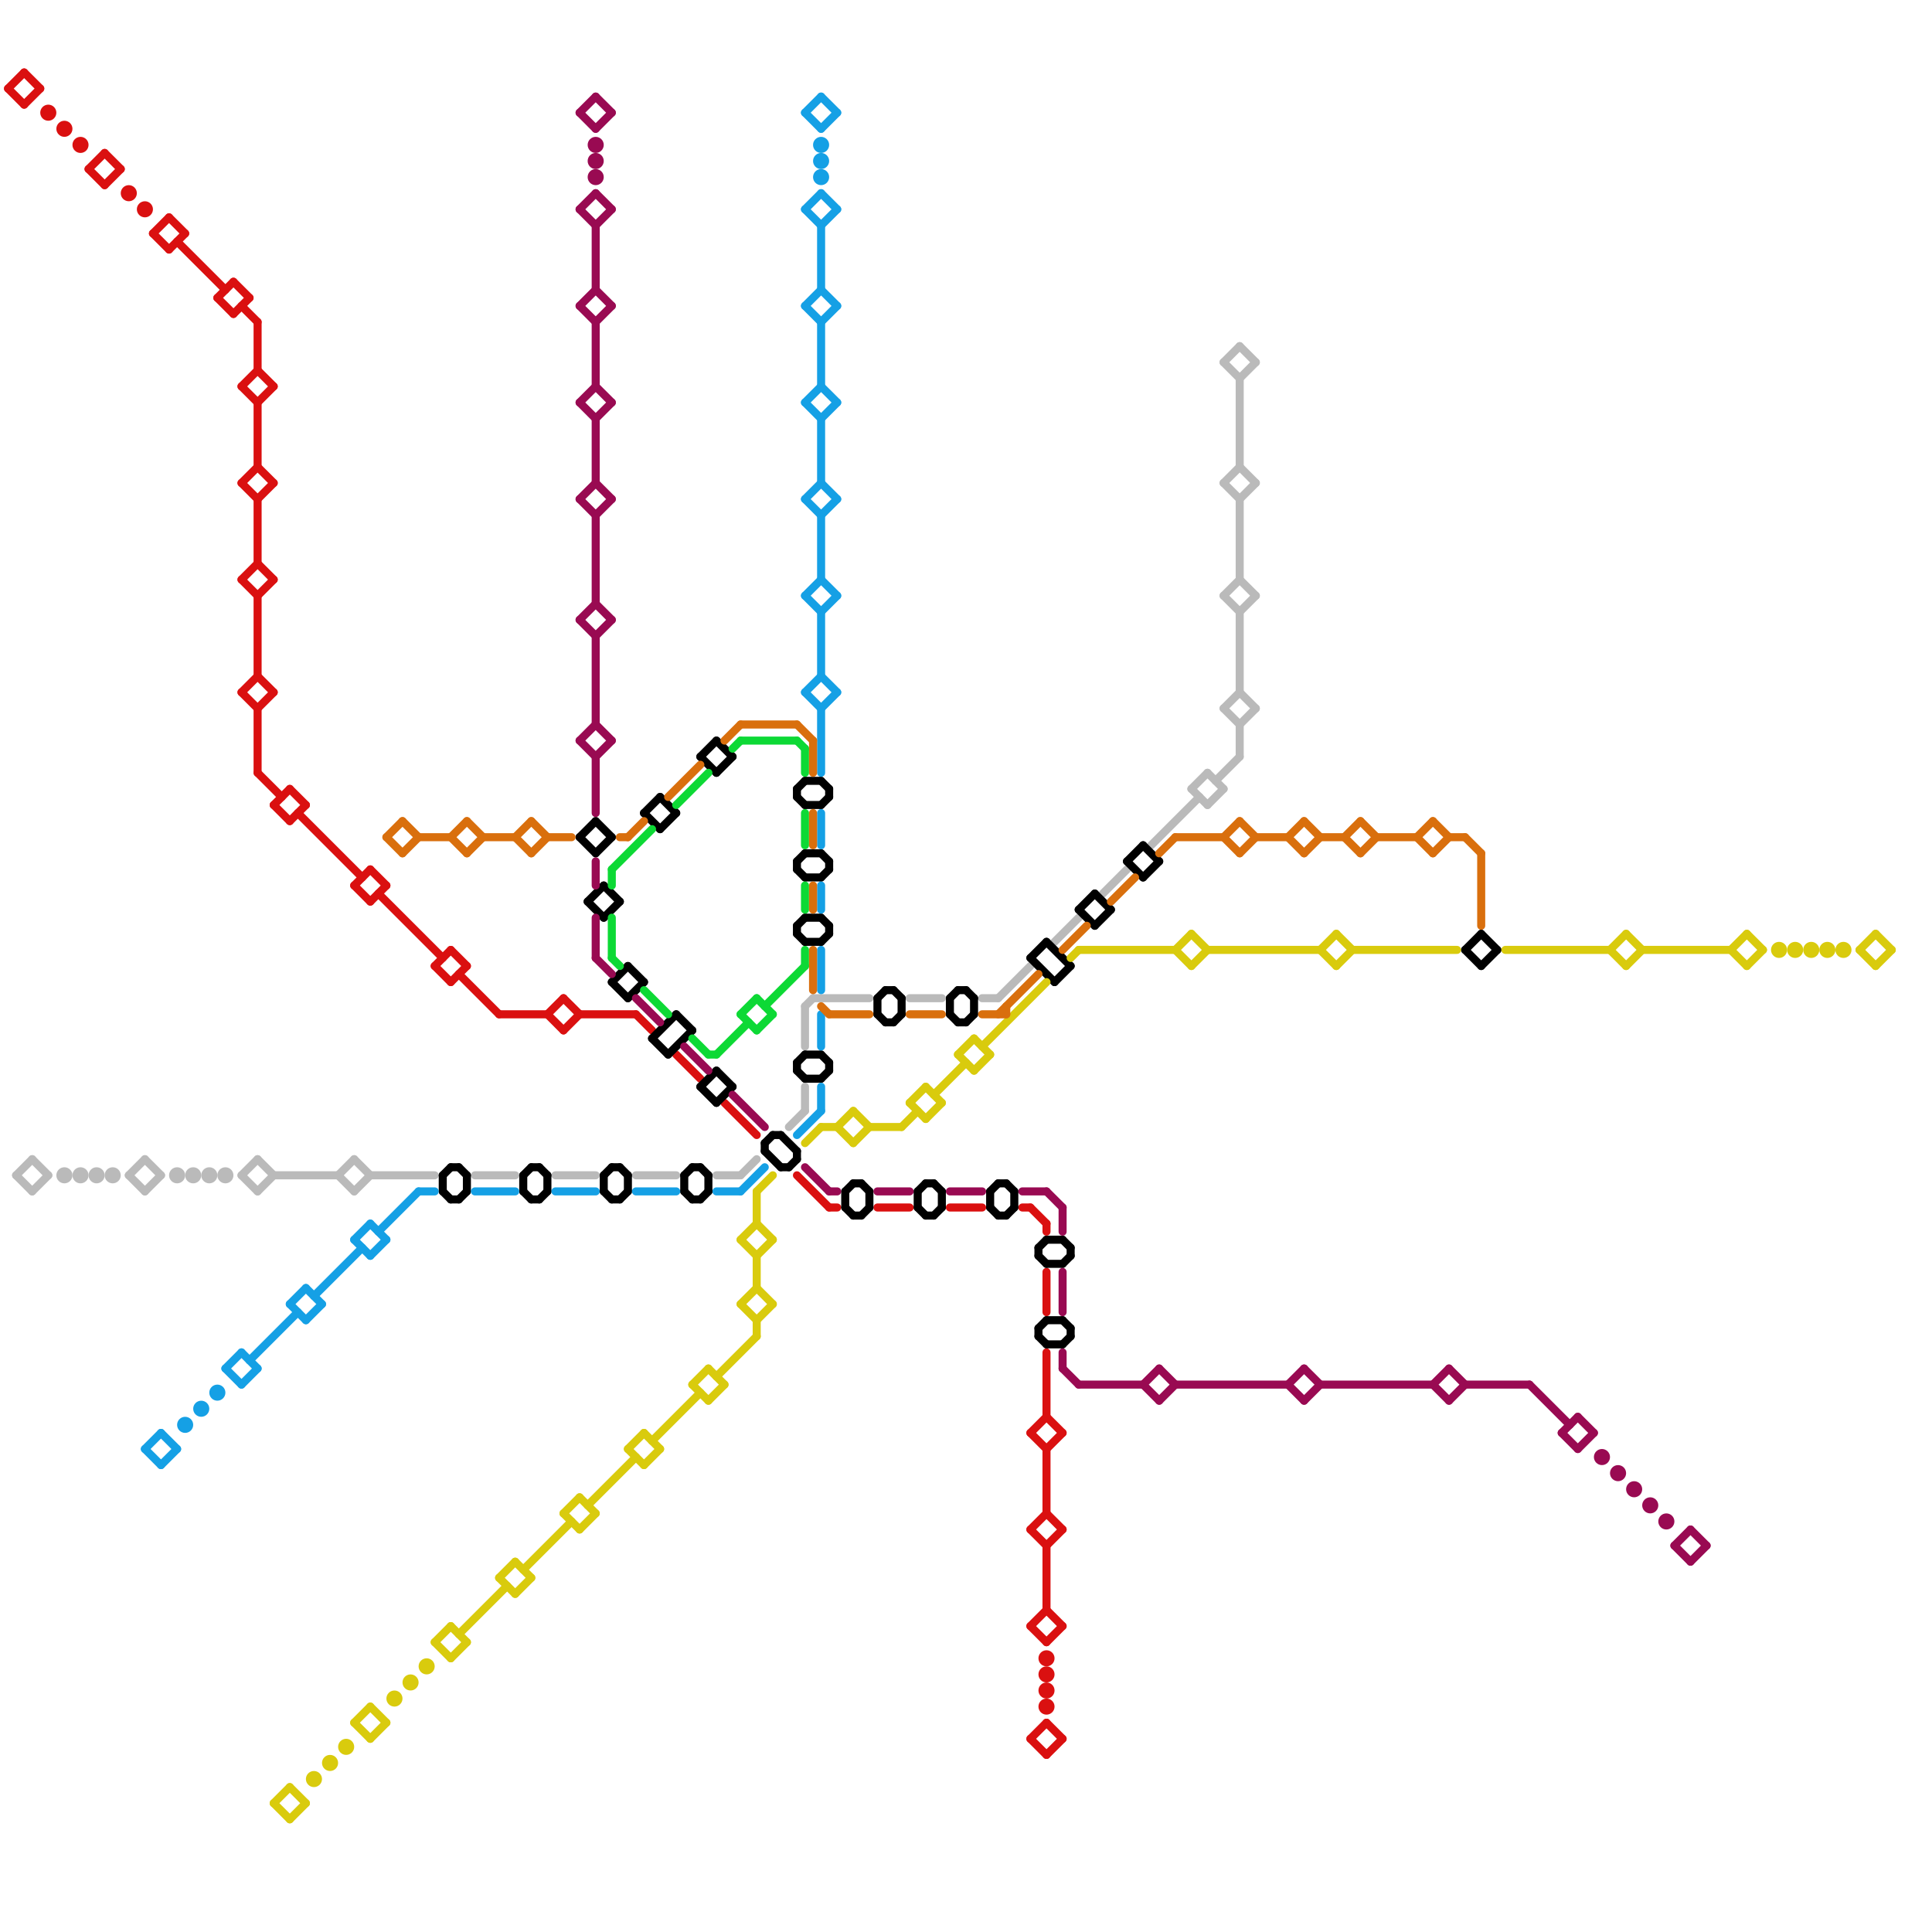 
<svg version="1.1" xmlns="http://www.w3.org/2000/svg" viewBox="0 0 240 240">
<style>line { stroke-width: 1; fill: none; stroke-linecap: round; stroke-linejoin: round; } .c0 { stroke: #da1010 } .c1 { stroke: #bababa } .c2 { stroke: #000000 } .c3 { stroke: #0dd935 } .c4 { stroke: #15a0e5 } .c5 { stroke: #d9cb0d } .c6 { stroke: #990a52 } .c7 { stroke: #d96f0d }</style><line class="c0" x1="11" y1="21" x2="13" y2="23"/><line class="c0" x1="130" y1="168" x2="130" y2="176"/><line class="c0" x1="130" y1="180" x2="130" y2="188"/><line class="c0" x1="128" y1="150" x2="130" y2="152"/><line class="c0" x1="30" y1="86" x2="32" y2="84"/><line class="c0" x1="13" y1="19" x2="15" y2="21"/><line class="c0" x1="79" y1="126" x2="81" y2="128"/><line class="c0" x1="21" y1="27" x2="23" y2="29"/><line class="c0" x1="22" y1="30" x2="28" y2="36"/><line class="c0" x1="130" y1="192" x2="130" y2="200"/><line class="c0" x1="47" y1="111" x2="55" y2="119"/><line class="c0" x1="32" y1="50" x2="34" y2="48"/><line class="c0" x1="32" y1="88" x2="32" y2="96"/><line class="c0" x1="19" y1="29" x2="21" y2="27"/><line class="c0" x1="32" y1="62" x2="34" y2="60"/><line class="c0" x1="3" y1="13" x2="5" y2="11"/><line class="c0" x1="130" y1="152" x2="130" y2="153"/><line class="c0" x1="130" y1="204" x2="132" y2="202"/><line class="c0" x1="70" y1="128" x2="72" y2="126"/><line class="c0" x1="32" y1="88" x2="34" y2="86"/><line class="c0" x1="30" y1="86" x2="32" y2="88"/><line class="c0" x1="3" y1="9" x2="5" y2="11"/><line class="c0" x1="128" y1="190" x2="130" y2="188"/><line class="c0" x1="32" y1="46" x2="34" y2="48"/><line class="c0" x1="127" y1="150" x2="128" y2="150"/><line class="c0" x1="128" y1="202" x2="130" y2="200"/><line class="c0" x1="44" y1="110" x2="46" y2="112"/><line class="c0" x1="29" y1="39" x2="31" y2="37"/><line class="c0" x1="99" y1="146" x2="103" y2="150"/><line class="c0" x1="21" y1="31" x2="23" y2="29"/><line class="c0" x1="19" y1="29" x2="21" y2="31"/><line class="c0" x1="54" y1="120" x2="56" y2="122"/><line class="c0" x1="56" y1="118" x2="58" y2="120"/><line class="c0" x1="34" y1="100" x2="36" y2="98"/><line class="c0" x1="68" y1="126" x2="70" y2="124"/><line class="c0" x1="130" y1="180" x2="132" y2="178"/><line class="c0" x1="109" y1="150" x2="113" y2="150"/><line class="c0" x1="130" y1="192" x2="132" y2="190"/><line class="c0" x1="30" y1="48" x2="32" y2="46"/><line class="c0" x1="128" y1="202" x2="130" y2="204"/><line class="c0" x1="32" y1="74" x2="34" y2="72"/><line class="c0" x1="30" y1="38" x2="32" y2="40"/><line class="c0" x1="57" y1="121" x2="62" y2="126"/><line class="c0" x1="37" y1="101" x2="45" y2="109"/><line class="c0" x1="46" y1="112" x2="48" y2="110"/><line class="c0" x1="130" y1="218" x2="132" y2="216"/><line class="c0" x1="103" y1="150" x2="104" y2="150"/><line class="c0" x1="13" y1="23" x2="15" y2="21"/><line class="c0" x1="36" y1="98" x2="38" y2="100"/><line class="c0" x1="130" y1="176" x2="132" y2="178"/><line class="c0" x1="30" y1="72" x2="32" y2="70"/><line class="c0" x1="1" y1="11" x2="3" y2="9"/><line class="c0" x1="130" y1="188" x2="132" y2="190"/><line class="c0" x1="32" y1="58" x2="34" y2="60"/><line class="c0" x1="68" y1="126" x2="70" y2="128"/><line class="c0" x1="56" y1="122" x2="58" y2="120"/><line class="c0" x1="128" y1="216" x2="130" y2="214"/><line class="c0" x1="32" y1="70" x2="34" y2="72"/><line class="c0" x1="46" y1="108" x2="48" y2="110"/><line class="c0" x1="130" y1="214" x2="132" y2="216"/><line class="c0" x1="128" y1="178" x2="130" y2="176"/><line class="c0" x1="128" y1="190" x2="130" y2="192"/><line class="c0" x1="32" y1="40" x2="32" y2="46"/><line class="c0" x1="29" y1="35" x2="31" y2="37"/><line class="c0" x1="72" y1="126" x2="79" y2="126"/><line class="c0" x1="30" y1="72" x2="32" y2="74"/><line class="c0" x1="1" y1="11" x2="3" y2="13"/><line class="c0" x1="27" y1="37" x2="29" y2="35"/><line class="c0" x1="36" y1="102" x2="38" y2="100"/><line class="c0" x1="32" y1="96" x2="35" y2="99"/><line class="c0" x1="90" y1="137" x2="94" y2="141"/><line class="c0" x1="30" y1="60" x2="32" y2="58"/><line class="c0" x1="128" y1="216" x2="130" y2="218"/><line class="c0" x1="62" y1="126" x2="68" y2="126"/><line class="c0" x1="32" y1="50" x2="32" y2="58"/><line class="c0" x1="128" y1="178" x2="130" y2="180"/><line class="c0" x1="32" y1="62" x2="32" y2="70"/><line class="c0" x1="11" y1="21" x2="13" y2="19"/><line class="c0" x1="34" y1="100" x2="36" y2="102"/><line class="c0" x1="44" y1="110" x2="46" y2="108"/><line class="c0" x1="130" y1="200" x2="132" y2="202"/><line class="c0" x1="30" y1="48" x2="32" y2="50"/><line class="c0" x1="27" y1="37" x2="29" y2="39"/><line class="c0" x1="32" y1="84" x2="34" y2="86"/><line class="c0" x1="30" y1="60" x2="32" y2="62"/><line class="c0" x1="118" y1="150" x2="122" y2="150"/><line class="c0" x1="54" y1="120" x2="56" y2="118"/><line class="c0" x1="32" y1="74" x2="32" y2="84"/><line class="c0" x1="84" y1="131" x2="87" y2="134"/><line class="c0" x1="130" y1="158" x2="130" y2="163"/><line class="c0" x1="70" y1="124" x2="72" y2="126"/><circle cx="130" cy="206" r="1" fill="#da1010" /><circle cx="130" cy="212" r="1" fill="#da1010" /><circle cx="18" cy="26" r="1" fill="#da1010" /><circle cx="6" cy="14" r="1" fill="#da1010" /><circle cx="8" cy="16" r="1" fill="#da1010" /><circle cx="130" cy="208" r="1" fill="#da1010" /><circle cx="16" cy="24" r="1" fill="#da1010" /><circle cx="130" cy="210" r="1" fill="#da1010" /><circle cx="10" cy="18" r="1" fill="#da1010" /><line class="c1" x1="69" y1="146" x2="74" y2="146"/><line class="c1" x1="154" y1="62" x2="156" y2="60"/><line class="c1" x1="18" y1="144" x2="20" y2="146"/><line class="c1" x1="137" y1="111" x2="140" y2="108"/><line class="c1" x1="152" y1="45" x2="154" y2="47"/><line class="c1" x1="152" y1="74" x2="154" y2="76"/><line class="c1" x1="148" y1="98" x2="150" y2="100"/><line class="c1" x1="59" y1="146" x2="64" y2="146"/><line class="c1" x1="4" y1="148" x2="6" y2="146"/><line class="c1" x1="98" y1="140" x2="100" y2="138"/><line class="c1" x1="143" y1="105" x2="149" y2="99"/><line class="c1" x1="100" y1="135" x2="100" y2="138"/><line class="c1" x1="16" y1="146" x2="18" y2="144"/><line class="c1" x1="100" y1="125" x2="100" y2="130"/><line class="c1" x1="154" y1="58" x2="156" y2="60"/><line class="c1" x1="154" y1="43" x2="156" y2="45"/><line class="c1" x1="151" y1="97" x2="154" y2="94"/><line class="c1" x1="154" y1="47" x2="154" y2="58"/><line class="c1" x1="154" y1="72" x2="156" y2="74"/><line class="c1" x1="2" y1="146" x2="4" y2="144"/><line class="c1" x1="44" y1="144" x2="46" y2="146"/><line class="c1" x1="152" y1="88" x2="154" y2="90"/><line class="c1" x1="152" y1="45" x2="154" y2="43"/><line class="c1" x1="18" y1="148" x2="20" y2="146"/><line class="c1" x1="148" y1="98" x2="150" y2="96"/><line class="c1" x1="152" y1="74" x2="154" y2="72"/><line class="c1" x1="113" y1="124" x2="117" y2="124"/><line class="c1" x1="131" y1="117" x2="134" y2="114"/><line class="c1" x1="30" y1="146" x2="32" y2="148"/><line class="c1" x1="154" y1="86" x2="156" y2="88"/><line class="c1" x1="32" y1="148" x2="34" y2="146"/><line class="c1" x1="150" y1="100" x2="152" y2="98"/><line class="c1" x1="152" y1="60" x2="154" y2="62"/><line class="c1" x1="154" y1="76" x2="154" y2="86"/><line class="c1" x1="4" y1="144" x2="6" y2="146"/><line class="c1" x1="152" y1="88" x2="154" y2="86"/><line class="c1" x1="42" y1="146" x2="44" y2="148"/><line class="c1" x1="154" y1="47" x2="156" y2="45"/><line class="c1" x1="150" y1="96" x2="152" y2="98"/><line class="c1" x1="30" y1="146" x2="32" y2="144"/><line class="c1" x1="122" y1="124" x2="124" y2="124"/><line class="c1" x1="124" y1="124" x2="128" y2="120"/><line class="c1" x1="32" y1="144" x2="34" y2="146"/><line class="c1" x1="154" y1="76" x2="156" y2="74"/><line class="c1" x1="34" y1="146" x2="42" y2="146"/><line class="c1" x1="44" y1="148" x2="46" y2="146"/><line class="c1" x1="101" y1="124" x2="108" y2="124"/><line class="c1" x1="100" y1="125" x2="101" y2="124"/><line class="c1" x1="154" y1="90" x2="154" y2="94"/><line class="c1" x1="152" y1="60" x2="154" y2="58"/><line class="c1" x1="154" y1="62" x2="154" y2="72"/><line class="c1" x1="46" y1="146" x2="54" y2="146"/><line class="c1" x1="89" y1="146" x2="92" y2="146"/><line class="c1" x1="154" y1="90" x2="156" y2="88"/><line class="c1" x1="16" y1="146" x2="18" y2="148"/><line class="c1" x1="92" y1="146" x2="94" y2="144"/><line class="c1" x1="42" y1="146" x2="44" y2="144"/><line class="c1" x1="2" y1="146" x2="4" y2="148"/><line class="c1" x1="79" y1="146" x2="84" y2="146"/><circle cx="26" cy="146" r="1" fill="#bababa" /><circle cx="10" cy="146" r="1" fill="#bababa" /><circle cx="22" cy="146" r="1" fill="#bababa" /><circle cx="28" cy="146" r="1" fill="#bababa" /><circle cx="12" cy="146" r="1" fill="#bababa" /><circle cx="24" cy="146" r="1" fill="#bababa" /><circle cx="8" cy="146" r="1" fill="#bababa" /><circle cx="14" cy="146" r="1" fill="#bababa" /><line class="c2" x1="124" y1="151" x2="125" y2="151"/><line class="c2" x1="123" y1="148" x2="124" y2="147"/><line class="c2" x1="87" y1="135" x2="89" y2="137"/><line class="c2" x1="81" y1="129" x2="84" y2="126"/><line class="c2" x1="130" y1="157" x2="132" y2="157"/><line class="c2" x1="99" y1="107" x2="99" y2="108"/><line class="c2" x1="67" y1="145" x2="68" y2="146"/><line class="c2" x1="133" y1="165" x2="133" y2="166"/><line class="c2" x1="97" y1="145" x2="98" y2="145"/><line class="c2" x1="116" y1="147" x2="117" y2="148"/><line class="c2" x1="75" y1="114" x2="77" y2="112"/><line class="c2" x1="73" y1="112" x2="75" y2="114"/><line class="c2" x1="68" y1="146" x2="68" y2="148"/><line class="c2" x1="142" y1="105" x2="144" y2="107"/><line class="c2" x1="118" y1="126" x2="119" y2="127"/><line class="c2" x1="58" y1="146" x2="58" y2="148"/><line class="c2" x1="86" y1="145" x2="87" y2="145"/><line class="c2" x1="103" y1="98" x2="103" y2="99"/><line class="c2" x1="105" y1="148" x2="105" y2="150"/><line class="c2" x1="184" y1="116" x2="186" y2="118"/><line class="c2" x1="109" y1="124" x2="110" y2="123"/><line class="c2" x1="123" y1="148" x2="123" y2="150"/><line class="c2" x1="140" y1="107" x2="142" y2="105"/><line class="c2" x1="87" y1="149" x2="88" y2="148"/><line class="c2" x1="120" y1="127" x2="121" y2="126"/><line class="c2" x1="99" y1="132" x2="99" y2="133"/><line class="c2" x1="134" y1="113" x2="136" y2="115"/><line class="c2" x1="102" y1="134" x2="103" y2="133"/><line class="c2" x1="129" y1="155" x2="129" y2="156"/><line class="c2" x1="55" y1="148" x2="56" y2="149"/><line class="c2" x1="100" y1="114" x2="102" y2="114"/><line class="c2" x1="99" y1="115" x2="100" y2="114"/><line class="c2" x1="107" y1="151" x2="108" y2="150"/><line class="c2" x1="102" y1="117" x2="103" y2="116"/><line class="c2" x1="56" y1="149" x2="57" y2="149"/><line class="c2" x1="129" y1="155" x2="130" y2="154"/><line class="c2" x1="108" y1="148" x2="108" y2="150"/><line class="c2" x1="81" y1="129" x2="83" y2="131"/><line class="c2" x1="128" y1="119" x2="131" y2="122"/><line class="c2" x1="102" y1="114" x2="103" y2="115"/><line class="c2" x1="100" y1="131" x2="102" y2="131"/><line class="c2" x1="109" y1="124" x2="109" y2="126"/><line class="c2" x1="95" y1="142" x2="96" y2="141"/><line class="c2" x1="132" y1="154" x2="133" y2="155"/><line class="c2" x1="78" y1="120" x2="80" y2="122"/><line class="c2" x1="78" y1="146" x2="78" y2="148"/><line class="c2" x1="66" y1="149" x2="67" y2="149"/><line class="c2" x1="140" y1="107" x2="142" y2="109"/><line class="c2" x1="76" y1="122" x2="78" y2="120"/><line class="c2" x1="136" y1="115" x2="138" y2="113"/><line class="c2" x1="77" y1="149" x2="78" y2="148"/><line class="c2" x1="102" y1="131" x2="103" y2="132"/><line class="c2" x1="110" y1="123" x2="111" y2="123"/><line class="c2" x1="115" y1="151" x2="116" y2="151"/><line class="c2" x1="74" y1="106" x2="76" y2="104"/><line class="c2" x1="131" y1="122" x2="133" y2="120"/><line class="c2" x1="57" y1="145" x2="58" y2="146"/><line class="c2" x1="82" y1="99" x2="84" y2="101"/><line class="c2" x1="119" y1="127" x2="120" y2="127"/><line class="c2" x1="65" y1="146" x2="66" y2="145"/><line class="c2" x1="111" y1="127" x2="112" y2="126"/><line class="c2" x1="77" y1="145" x2="78" y2="146"/><line class="c2" x1="89" y1="92" x2="91" y2="94"/><line class="c2" x1="124" y1="147" x2="125" y2="147"/><line class="c2" x1="80" y1="101" x2="82" y2="99"/><line class="c2" x1="99" y1="98" x2="99" y2="99"/><line class="c2" x1="88" y1="146" x2="88" y2="148"/><line class="c2" x1="89" y1="137" x2="91" y2="135"/><line class="c2" x1="121" y1="124" x2="121" y2="126"/><line class="c2" x1="103" y1="115" x2="103" y2="116"/><line class="c2" x1="125" y1="151" x2="126" y2="150"/><line class="c2" x1="129" y1="156" x2="130" y2="157"/><line class="c2" x1="100" y1="134" x2="102" y2="134"/><line class="c2" x1="75" y1="146" x2="76" y2="145"/><line class="c2" x1="130" y1="154" x2="132" y2="154"/><line class="c2" x1="76" y1="122" x2="78" y2="124"/><line class="c2" x1="99" y1="116" x2="100" y2="117"/><line class="c2" x1="55" y1="146" x2="56" y2="145"/><line class="c2" x1="100" y1="106" x2="102" y2="106"/><line class="c2" x1="100" y1="100" x2="102" y2="100"/><line class="c2" x1="85" y1="148" x2="86" y2="149"/><line class="c2" x1="75" y1="146" x2="75" y2="148"/><line class="c2" x1="126" y1="148" x2="126" y2="150"/><line class="c2" x1="87" y1="94" x2="89" y2="92"/><line class="c2" x1="132" y1="164" x2="133" y2="165"/><line class="c2" x1="182" y1="118" x2="184" y2="116"/><line class="c2" x1="106" y1="151" x2="107" y2="151"/><line class="c2" x1="129" y1="166" x2="130" y2="167"/><line class="c2" x1="72" y1="104" x2="74" y2="102"/><line class="c2" x1="89" y1="96" x2="91" y2="94"/><line class="c2" x1="129" y1="165" x2="129" y2="166"/><line class="c2" x1="67" y1="149" x2="68" y2="148"/><line class="c2" x1="99" y1="107" x2="100" y2="106"/><line class="c2" x1="130" y1="164" x2="132" y2="164"/><line class="c2" x1="102" y1="106" x2="103" y2="107"/><line class="c2" x1="184" y1="120" x2="186" y2="118"/><line class="c2" x1="56" y1="145" x2="57" y2="145"/><line class="c2" x1="78" y1="124" x2="80" y2="122"/><line class="c2" x1="87" y1="145" x2="88" y2="146"/><line class="c2" x1="120" y1="123" x2="121" y2="124"/><line class="c2" x1="55" y1="146" x2="55" y2="148"/><line class="c2" x1="116" y1="151" x2="117" y2="150"/><line class="c2" x1="99" y1="143" x2="99" y2="144"/><line class="c2" x1="109" y1="126" x2="110" y2="127"/><line class="c2" x1="103" y1="132" x2="103" y2="133"/><line class="c2" x1="97" y1="141" x2="99" y2="143"/><line class="c2" x1="75" y1="110" x2="77" y2="112"/><line class="c2" x1="132" y1="157" x2="133" y2="156"/><line class="c2" x1="132" y1="167" x2="133" y2="166"/><line class="c2" x1="130" y1="167" x2="132" y2="167"/><line class="c2" x1="133" y1="155" x2="133" y2="156"/><line class="c2" x1="130" y1="117" x2="133" y2="120"/><line class="c2" x1="112" y1="124" x2="112" y2="126"/><line class="c2" x1="76" y1="149" x2="77" y2="149"/><line class="c2" x1="73" y1="112" x2="75" y2="110"/><line class="c2" x1="99" y1="115" x2="99" y2="116"/><line class="c2" x1="65" y1="148" x2="66" y2="149"/><line class="c2" x1="66" y1="145" x2="67" y2="145"/><line class="c2" x1="142" y1="109" x2="144" y2="107"/><line class="c2" x1="65" y1="146" x2="65" y2="148"/><line class="c2" x1="105" y1="148" x2="106" y2="147"/><line class="c2" x1="115" y1="147" x2="116" y2="147"/><line class="c2" x1="99" y1="98" x2="100" y2="97"/><line class="c2" x1="99" y1="132" x2="100" y2="131"/><line class="c2" x1="95" y1="142" x2="95" y2="143"/><line class="c2" x1="89" y1="133" x2="91" y2="135"/><line class="c2" x1="102" y1="100" x2="103" y2="99"/><line class="c2" x1="119" y1="123" x2="120" y2="123"/><line class="c2" x1="72" y1="104" x2="74" y2="106"/><line class="c2" x1="100" y1="109" x2="102" y2="109"/><line class="c2" x1="134" y1="113" x2="136" y2="111"/><line class="c2" x1="114" y1="148" x2="114" y2="150"/><line class="c2" x1="102" y1="97" x2="103" y2="98"/><line class="c2" x1="86" y1="149" x2="87" y2="149"/><line class="c2" x1="128" y1="119" x2="130" y2="117"/><line class="c2" x1="118" y1="124" x2="119" y2="123"/><line class="c2" x1="123" y1="150" x2="124" y2="151"/><line class="c2" x1="105" y1="150" x2="106" y2="151"/><line class="c2" x1="85" y1="146" x2="86" y2="145"/><line class="c2" x1="82" y1="103" x2="84" y2="101"/><line class="c2" x1="95" y1="143" x2="97" y2="145"/><line class="c2" x1="80" y1="101" x2="82" y2="103"/><line class="c2" x1="98" y1="145" x2="99" y2="144"/><line class="c2" x1="99" y1="108" x2="100" y2="109"/><line class="c2" x1="96" y1="141" x2="97" y2="141"/><line class="c2" x1="111" y1="123" x2="112" y2="124"/><line class="c2" x1="57" y1="149" x2="58" y2="148"/><line class="c2" x1="87" y1="135" x2="89" y2="133"/><line class="c2" x1="125" y1="147" x2="126" y2="148"/><line class="c2" x1="136" y1="111" x2="138" y2="113"/><line class="c2" x1="74" y1="102" x2="76" y2="104"/><line class="c2" x1="85" y1="146" x2="85" y2="148"/><line class="c2" x1="114" y1="148" x2="115" y2="147"/><line class="c2" x1="118" y1="124" x2="118" y2="126"/><line class="c2" x1="76" y1="145" x2="77" y2="145"/><line class="c2" x1="117" y1="148" x2="117" y2="150"/><line class="c2" x1="129" y1="165" x2="130" y2="164"/><line class="c2" x1="106" y1="147" x2="107" y2="147"/><line class="c2" x1="100" y1="97" x2="102" y2="97"/><line class="c2" x1="84" y1="126" x2="86" y2="128"/><line class="c2" x1="100" y1="117" x2="102" y2="117"/><line class="c2" x1="107" y1="147" x2="108" y2="148"/><line class="c2" x1="103" y1="107" x2="103" y2="108"/><line class="c2" x1="75" y1="148" x2="76" y2="149"/><line class="c2" x1="87" y1="94" x2="89" y2="96"/><line class="c2" x1="110" y1="127" x2="111" y2="127"/><line class="c2" x1="102" y1="109" x2="103" y2="108"/><line class="c2" x1="114" y1="150" x2="115" y2="151"/><line class="c2" x1="83" y1="131" x2="86" y2="128"/><line class="c2" x1="182" y1="118" x2="184" y2="120"/><line class="c2" x1="99" y1="99" x2="100" y2="100"/><line class="c2" x1="99" y1="133" x2="100" y2="134"/><line class="c3" x1="86" y1="129" x2="88" y2="131"/><line class="c3" x1="76" y1="108" x2="76" y2="110"/><line class="c3" x1="100" y1="93" x2="100" y2="96"/><line class="c3" x1="76" y1="108" x2="81" y2="103"/><line class="c3" x1="80" y1="123" x2="83" y2="126"/><line class="c3" x1="92" y1="126" x2="94" y2="128"/><line class="c3" x1="100" y1="110" x2="100" y2="113"/><line class="c3" x1="94" y1="128" x2="96" y2="126"/><line class="c3" x1="91" y1="93" x2="92" y2="92"/><line class="c3" x1="100" y1="118" x2="100" y2="120"/><line class="c3" x1="95" y1="125" x2="100" y2="120"/><line class="c3" x1="88" y1="131" x2="89" y2="131"/><line class="c3" x1="84" y1="100" x2="88" y2="96"/><line class="c3" x1="92" y1="126" x2="94" y2="124"/><line class="c3" x1="99" y1="92" x2="100" y2="93"/><line class="c3" x1="76" y1="114" x2="76" y2="119"/><line class="c3" x1="100" y1="101" x2="100" y2="105"/><line class="c3" x1="89" y1="131" x2="93" y2="127"/><line class="c3" x1="92" y1="92" x2="99" y2="92"/><line class="c3" x1="94" y1="124" x2="96" y2="126"/><line class="c3" x1="76" y1="119" x2="77" y2="120"/><line class="c4" x1="102" y1="101" x2="102" y2="105"/><line class="c4" x1="102" y1="76" x2="104" y2="74"/><line class="c4" x1="100" y1="62" x2="102" y2="64"/><line class="c4" x1="69" y1="148" x2="74" y2="148"/><line class="c4" x1="100" y1="74" x2="102" y2="76"/><line class="c4" x1="102" y1="12" x2="104" y2="14"/><line class="c4" x1="102" y1="28" x2="102" y2="36"/><line class="c4" x1="47" y1="153" x2="52" y2="148"/><line class="c4" x1="31" y1="169" x2="37" y2="163"/><line class="c4" x1="100" y1="38" x2="102" y2="40"/><line class="c4" x1="52" y1="148" x2="54" y2="148"/><line class="c4" x1="100" y1="14" x2="102" y2="12"/><line class="c4" x1="59" y1="148" x2="64" y2="148"/><line class="c4" x1="20" y1="182" x2="22" y2="180"/><line class="c4" x1="99" y1="141" x2="102" y2="138"/><line class="c4" x1="100" y1="50" x2="102" y2="52"/><line class="c4" x1="100" y1="62" x2="102" y2="60"/><line class="c4" x1="102" y1="135" x2="102" y2="138"/><line class="c4" x1="100" y1="26" x2="102" y2="24"/><line class="c4" x1="89" y1="148" x2="92" y2="148"/><line class="c4" x1="102" y1="36" x2="104" y2="38"/><line class="c4" x1="102" y1="40" x2="102" y2="48"/><line class="c4" x1="100" y1="74" x2="102" y2="72"/><line class="c4" x1="102" y1="88" x2="104" y2="86"/><line class="c4" x1="38" y1="164" x2="40" y2="162"/><line class="c4" x1="36" y1="162" x2="38" y2="164"/><line class="c4" x1="102" y1="48" x2="104" y2="50"/><line class="c4" x1="102" y1="52" x2="102" y2="60"/><line class="c4" x1="46" y1="156" x2="48" y2="154"/><line class="c4" x1="20" y1="178" x2="22" y2="180"/><line class="c4" x1="18" y1="180" x2="20" y2="182"/><line class="c4" x1="79" y1="148" x2="84" y2="148"/><line class="c4" x1="102" y1="60" x2="104" y2="62"/><line class="c4" x1="44" y1="154" x2="46" y2="156"/><line class="c4" x1="28" y1="170" x2="30" y2="172"/><line class="c4" x1="100" y1="38" x2="102" y2="36"/><line class="c4" x1="38" y1="160" x2="40" y2="162"/><line class="c4" x1="100" y1="50" x2="102" y2="48"/><line class="c4" x1="100" y1="86" x2="102" y2="88"/><line class="c4" x1="46" y1="152" x2="48" y2="154"/><line class="c4" x1="30" y1="172" x2="32" y2="170"/><line class="c4" x1="102" y1="64" x2="102" y2="72"/><line class="c4" x1="102" y1="118" x2="102" y2="123"/><line class="c4" x1="102" y1="28" x2="104" y2="26"/><line class="c4" x1="102" y1="40" x2="104" y2="38"/><line class="c4" x1="102" y1="72" x2="104" y2="74"/><line class="c4" x1="102" y1="84" x2="104" y2="86"/><line class="c4" x1="36" y1="162" x2="38" y2="160"/><line class="c4" x1="92" y1="148" x2="95" y2="145"/><line class="c4" x1="102" y1="110" x2="102" y2="113"/><line class="c4" x1="18" y1="180" x2="20" y2="178"/><line class="c4" x1="102" y1="24" x2="104" y2="26"/><line class="c4" x1="44" y1="154" x2="46" y2="152"/><line class="c4" x1="30" y1="168" x2="32" y2="170"/><line class="c4" x1="28" y1="170" x2="30" y2="168"/><line class="c4" x1="102" y1="76" x2="102" y2="84"/><line class="c4" x1="102" y1="52" x2="104" y2="50"/><line class="c4" x1="39" y1="161" x2="45" y2="155"/><line class="c4" x1="102" y1="88" x2="102" y2="96"/><line class="c4" x1="100" y1="86" x2="102" y2="84"/><line class="c4" x1="102" y1="16" x2="104" y2="14"/><line class="c4" x1="100" y1="14" x2="102" y2="16"/><line class="c4" x1="102" y1="64" x2="104" y2="62"/><line class="c4" x1="102" y1="126" x2="102" y2="130"/><line class="c4" x1="100" y1="26" x2="102" y2="28"/><circle cx="23" cy="177" r="1" fill="#15a0e5" /><circle cx="102" cy="20" r="1" fill="#15a0e5" /><circle cx="25" cy="175" r="1" fill="#15a0e5" /><circle cx="102" cy="22" r="1" fill="#15a0e5" /><circle cx="27" cy="173" r="1" fill="#15a0e5" /><circle cx="102" cy="18" r="1" fill="#15a0e5" /><line class="c5" x1="202" y1="116" x2="204" y2="118"/><line class="c5" x1="54" y1="204" x2="56" y2="202"/><line class="c5" x1="217" y1="120" x2="219" y2="118"/><line class="c5" x1="112" y1="140" x2="114" y2="138"/><line class="c5" x1="64" y1="194" x2="66" y2="196"/><line class="c5" x1="94" y1="156" x2="94" y2="160"/><line class="c5" x1="106" y1="142" x2="108" y2="140"/><line class="c5" x1="92" y1="154" x2="94" y2="156"/><line class="c5" x1="81" y1="179" x2="87" y2="173"/><line class="c5" x1="113" y1="137" x2="115" y2="139"/><line class="c5" x1="94" y1="152" x2="96" y2="154"/><line class="c5" x1="115" y1="135" x2="117" y2="137"/><line class="c5" x1="65" y1="195" x2="71" y2="189"/><line class="c5" x1="73" y1="187" x2="79" y2="181"/><line class="c5" x1="94" y1="148" x2="96" y2="146"/><line class="c5" x1="54" y1="204" x2="56" y2="206"/><line class="c5" x1="200" y1="118" x2="202" y2="116"/><line class="c5" x1="121" y1="133" x2="123" y2="131"/><line class="c5" x1="56" y1="202" x2="58" y2="204"/><line class="c5" x1="44" y1="214" x2="46" y2="212"/><line class="c5" x1="78" y1="180" x2="80" y2="178"/><line class="c5" x1="80" y1="182" x2="82" y2="180"/><line class="c5" x1="62" y1="196" x2="64" y2="194"/><line class="c5" x1="231" y1="118" x2="233" y2="116"/><line class="c5" x1="102" y1="140" x2="104" y2="140"/><line class="c5" x1="119" y1="131" x2="121" y2="129"/><line class="c5" x1="86" y1="172" x2="88" y2="174"/><line class="c5" x1="146" y1="118" x2="148" y2="116"/><line class="c5" x1="94" y1="148" x2="94" y2="152"/><line class="c5" x1="166" y1="116" x2="168" y2="118"/><line class="c5" x1="46" y1="216" x2="48" y2="214"/><line class="c5" x1="200" y1="118" x2="202" y2="120"/><line class="c5" x1="44" y1="214" x2="46" y2="216"/><line class="c5" x1="70" y1="188" x2="72" y2="190"/><line class="c5" x1="164" y1="118" x2="166" y2="116"/><line class="c5" x1="116" y1="136" x2="120" y2="132"/><line class="c5" x1="106" y1="138" x2="108" y2="140"/><line class="c5" x1="187" y1="118" x2="200" y2="118"/><line class="c5" x1="168" y1="118" x2="181" y2="118"/><line class="c5" x1="62" y1="196" x2="64" y2="198"/><line class="c5" x1="215" y1="118" x2="217" y2="116"/><line class="c5" x1="34" y1="224" x2="36" y2="222"/><line class="c5" x1="88" y1="170" x2="90" y2="172"/><line class="c5" x1="231" y1="118" x2="233" y2="120"/><line class="c5" x1="119" y1="131" x2="121" y2="133"/><line class="c5" x1="57" y1="203" x2="63" y2="197"/><line class="c5" x1="146" y1="118" x2="148" y2="120"/><line class="c5" x1="100" y1="142" x2="102" y2="140"/><line class="c5" x1="122" y1="130" x2="130" y2="122"/><line class="c5" x1="94" y1="156" x2="96" y2="154"/><line class="c5" x1="133" y1="119" x2="134" y2="118"/><line class="c5" x1="92" y1="162" x2="94" y2="160"/><line class="c5" x1="166" y1="120" x2="168" y2="118"/><line class="c5" x1="164" y1="118" x2="166" y2="120"/><line class="c5" x1="115" y1="139" x2="117" y2="137"/><line class="c5" x1="36" y1="226" x2="38" y2="224"/><line class="c5" x1="94" y1="164" x2="96" y2="162"/><line class="c5" x1="64" y1="198" x2="66" y2="196"/><line class="c5" x1="215" y1="118" x2="217" y2="120"/><line class="c5" x1="34" y1="224" x2="36" y2="226"/><line class="c5" x1="104" y1="140" x2="106" y2="138"/><line class="c5" x1="148" y1="120" x2="150" y2="118"/><line class="c5" x1="78" y1="180" x2="80" y2="182"/><line class="c5" x1="233" y1="116" x2="235" y2="118"/><line class="c5" x1="72" y1="186" x2="74" y2="188"/><line class="c5" x1="56" y1="206" x2="58" y2="204"/><line class="c5" x1="108" y1="140" x2="112" y2="140"/><line class="c5" x1="92" y1="162" x2="94" y2="164"/><line class="c5" x1="94" y1="164" x2="94" y2="166"/><line class="c5" x1="204" y1="118" x2="215" y2="118"/><line class="c5" x1="148" y1="116" x2="150" y2="118"/><line class="c5" x1="46" y1="212" x2="48" y2="214"/><line class="c5" x1="89" y1="171" x2="94" y2="166"/><line class="c5" x1="104" y1="140" x2="106" y2="142"/><line class="c5" x1="217" y1="116" x2="219" y2="118"/><line class="c5" x1="80" y1="178" x2="82" y2="180"/><line class="c5" x1="72" y1="190" x2="74" y2="188"/><line class="c5" x1="86" y1="172" x2="88" y2="170"/><line class="c5" x1="202" y1="120" x2="204" y2="118"/><line class="c5" x1="134" y1="118" x2="146" y2="118"/><line class="c5" x1="92" y1="154" x2="94" y2="152"/><line class="c5" x1="121" y1="129" x2="123" y2="131"/><line class="c5" x1="150" y1="118" x2="164" y2="118"/><line class="c5" x1="113" y1="137" x2="115" y2="135"/><line class="c5" x1="88" y1="174" x2="90" y2="172"/><line class="c5" x1="94" y1="160" x2="96" y2="162"/><line class="c5" x1="70" y1="188" x2="72" y2="186"/><line class="c5" x1="233" y1="120" x2="235" y2="118"/><line class="c5" x1="36" y1="222" x2="38" y2="224"/><circle cx="43" cy="217" r="1" fill="#d9cb0d" /><circle cx="53" cy="207" r="1" fill="#d9cb0d" /><circle cx="41" cy="219" r="1" fill="#d9cb0d" /><circle cx="229" cy="118" r="1" fill="#d9cb0d" /><circle cx="49" cy="211" r="1" fill="#d9cb0d" /><circle cx="227" cy="118" r="1" fill="#d9cb0d" /><circle cx="51" cy="209" r="1" fill="#d9cb0d" /><circle cx="225" cy="118" r="1" fill="#d9cb0d" /><circle cx="223" cy="118" r="1" fill="#d9cb0d" /><circle cx="221" cy="118" r="1" fill="#d9cb0d" /><circle cx="39" cy="221" r="1" fill="#d9cb0d" /><line class="c6" x1="182" y1="172" x2="190" y2="172"/><line class="c6" x1="72" y1="14" x2="74" y2="16"/><line class="c6" x1="74" y1="79" x2="74" y2="90"/><line class="c6" x1="79" y1="124" x2="82" y2="127"/><line class="c6" x1="74" y1="64" x2="74" y2="75"/><line class="c6" x1="194" y1="178" x2="196" y2="180"/><line class="c6" x1="142" y1="172" x2="144" y2="170"/><line class="c6" x1="178" y1="172" x2="180" y2="174"/><line class="c6" x1="196" y1="180" x2="198" y2="178"/><line class="c6" x1="74" y1="94" x2="74" y2="101"/><line class="c6" x1="127" y1="148" x2="130" y2="148"/><line class="c6" x1="74" y1="12" x2="76" y2="14"/><line class="c6" x1="72" y1="26" x2="74" y2="28"/><line class="c6" x1="109" y1="148" x2="113" y2="148"/><line class="c6" x1="74" y1="28" x2="76" y2="26"/><line class="c6" x1="74" y1="40" x2="76" y2="38"/><line class="c6" x1="190" y1="172" x2="195" y2="177"/><line class="c6" x1="72" y1="38" x2="74" y2="40"/><line class="c6" x1="132" y1="168" x2="132" y2="170"/><line class="c6" x1="74" y1="94" x2="76" y2="92"/><line class="c6" x1="72" y1="14" x2="74" y2="12"/><line class="c6" x1="74" y1="79" x2="76" y2="77"/><line class="c6" x1="72" y1="92" x2="74" y2="94"/><line class="c6" x1="72" y1="77" x2="74" y2="79"/><line class="c6" x1="208" y1="192" x2="210" y2="194"/><line class="c6" x1="194" y1="178" x2="196" y2="176"/><line class="c6" x1="74" y1="24" x2="76" y2="26"/><line class="c6" x1="210" y1="194" x2="212" y2="192"/><line class="c6" x1="178" y1="172" x2="180" y2="170"/><line class="c6" x1="74" y1="52" x2="76" y2="50"/><line class="c6" x1="74" y1="36" x2="76" y2="38"/><line class="c6" x1="72" y1="50" x2="74" y2="52"/><line class="c6" x1="74" y1="60" x2="76" y2="62"/><line class="c6" x1="100" y1="145" x2="103" y2="148"/><line class="c6" x1="130" y1="148" x2="132" y2="150"/><line class="c6" x1="74" y1="90" x2="76" y2="92"/><line class="c6" x1="160" y1="172" x2="162" y2="174"/><line class="c6" x1="72" y1="26" x2="74" y2="24"/><line class="c6" x1="74" y1="64" x2="76" y2="62"/><line class="c6" x1="74" y1="75" x2="76" y2="77"/><line class="c6" x1="74" y1="119" x2="76" y2="121"/><line class="c6" x1="72" y1="62" x2="74" y2="64"/><line class="c6" x1="164" y1="172" x2="178" y2="172"/><line class="c6" x1="162" y1="174" x2="164" y2="172"/><line class="c6" x1="180" y1="174" x2="182" y2="172"/><line class="c6" x1="74" y1="114" x2="74" y2="119"/><line class="c6" x1="72" y1="38" x2="74" y2="36"/><line class="c6" x1="134" y1="172" x2="142" y2="172"/><line class="c6" x1="132" y1="158" x2="132" y2="163"/><line class="c6" x1="210" y1="190" x2="212" y2="192"/><line class="c6" x1="208" y1="192" x2="210" y2="190"/><line class="c6" x1="72" y1="92" x2="74" y2="90"/><line class="c6" x1="196" y1="176" x2="198" y2="178"/><line class="c6" x1="91" y1="136" x2="95" y2="140"/><line class="c6" x1="72" y1="77" x2="74" y2="75"/><line class="c6" x1="74" y1="48" x2="76" y2="50"/><line class="c6" x1="118" y1="148" x2="122" y2="148"/><line class="c6" x1="132" y1="150" x2="132" y2="153"/><line class="c6" x1="74" y1="28" x2="74" y2="36"/><line class="c6" x1="144" y1="174" x2="146" y2="172"/><line class="c6" x1="160" y1="172" x2="162" y2="170"/><line class="c6" x1="162" y1="170" x2="164" y2="172"/><line class="c6" x1="146" y1="172" x2="160" y2="172"/><line class="c6" x1="180" y1="170" x2="182" y2="172"/><line class="c6" x1="72" y1="50" x2="74" y2="48"/><line class="c6" x1="85" y1="130" x2="88" y2="133"/><line class="c6" x1="142" y1="172" x2="144" y2="174"/><line class="c6" x1="72" y1="62" x2="74" y2="60"/><line class="c6" x1="132" y1="170" x2="134" y2="172"/><line class="c6" x1="103" y1="148" x2="104" y2="148"/><line class="c6" x1="74" y1="40" x2="74" y2="48"/><line class="c6" x1="144" y1="170" x2="146" y2="172"/><line class="c6" x1="74" y1="107" x2="74" y2="110"/><line class="c6" x1="74" y1="52" x2="74" y2="60"/><line class="c6" x1="74" y1="16" x2="76" y2="14"/><circle cx="199" cy="181" r="1" fill="#990a52" /><circle cx="201" cy="183" r="1" fill="#990a52" /><circle cx="74" cy="20" r="1" fill="#990a52" /><circle cx="203" cy="185" r="1" fill="#990a52" /><circle cx="207" cy="189" r="1" fill="#990a52" /><circle cx="74" cy="22" r="1" fill="#990a52" /><circle cx="74" cy="18" r="1" fill="#990a52" /><circle cx="205" cy="187" r="1" fill="#990a52" /><line class="c7" x1="56" y1="104" x2="58" y2="106"/><line class="c7" x1="92" y1="90" x2="99" y2="90"/><line class="c7" x1="156" y1="104" x2="160" y2="104"/><line class="c7" x1="124" y1="126" x2="129" y2="121"/><line class="c7" x1="132" y1="118" x2="135" y2="115"/><line class="c7" x1="64" y1="104" x2="66" y2="102"/><line class="c7" x1="169" y1="102" x2="171" y2="104"/><line class="c7" x1="162" y1="106" x2="164" y2="104"/><line class="c7" x1="90" y1="92" x2="92" y2="90"/><line class="c7" x1="180" y1="104" x2="182" y2="104"/><line class="c7" x1="58" y1="102" x2="60" y2="104"/><line class="c7" x1="48" y1="104" x2="50" y2="106"/><line class="c7" x1="164" y1="104" x2="167" y2="104"/><line class="c7" x1="103" y1="126" x2="108" y2="126"/><line class="c7" x1="146" y1="104" x2="152" y2="104"/><line class="c7" x1="178" y1="106" x2="180" y2="104"/><line class="c7" x1="160" y1="104" x2="162" y2="106"/><line class="c7" x1="56" y1="104" x2="58" y2="102"/><line class="c7" x1="77" y1="104" x2="78" y2="104"/><line class="c7" x1="101" y1="110" x2="101" y2="113"/><line class="c7" x1="99" y1="90" x2="101" y2="92"/><line class="c7" x1="101" y1="118" x2="101" y2="123"/><line class="c7" x1="125" y1="125" x2="125" y2="126"/><line class="c7" x1="101" y1="92" x2="101" y2="96"/><line class="c7" x1="154" y1="106" x2="156" y2="104"/><line class="c7" x1="152" y1="104" x2="154" y2="106"/><line class="c7" x1="167" y1="104" x2="169" y2="106"/><line class="c7" x1="48" y1="104" x2="50" y2="102"/><line class="c7" x1="169" y1="106" x2="171" y2="104"/><line class="c7" x1="144" y1="106" x2="146" y2="104"/><line class="c7" x1="160" y1="104" x2="162" y2="102"/><line class="c7" x1="176" y1="104" x2="178" y2="106"/><line class="c7" x1="60" y1="104" x2="64" y2="104"/><line class="c7" x1="178" y1="102" x2="180" y2="104"/><line class="c7" x1="50" y1="106" x2="52" y2="104"/><line class="c7" x1="122" y1="126" x2="125" y2="126"/><line class="c7" x1="68" y1="104" x2="71" y2="104"/><line class="c7" x1="101" y1="101" x2="101" y2="105"/><line class="c7" x1="52" y1="104" x2="56" y2="104"/><line class="c7" x1="66" y1="106" x2="68" y2="104"/><line class="c7" x1="64" y1="104" x2="66" y2="106"/><line class="c7" x1="102" y1="125" x2="103" y2="126"/><line class="c7" x1="154" y1="102" x2="156" y2="104"/><line class="c7" x1="162" y1="102" x2="164" y2="104"/><line class="c7" x1="182" y1="104" x2="184" y2="106"/><line class="c7" x1="167" y1="104" x2="169" y2="102"/><line class="c7" x1="78" y1="104" x2="80" y2="102"/><line class="c7" x1="171" y1="104" x2="176" y2="104"/><line class="c7" x1="138" y1="112" x2="141" y2="109"/><line class="c7" x1="152" y1="104" x2="154" y2="102"/><line class="c7" x1="50" y1="102" x2="52" y2="104"/><line class="c7" x1="113" y1="126" x2="117" y2="126"/><line class="c7" x1="83" y1="99" x2="87" y2="95"/><line class="c7" x1="66" y1="102" x2="68" y2="104"/><line class="c7" x1="58" y1="106" x2="60" y2="104"/><line class="c7" x1="184" y1="106" x2="184" y2="115"/><line class="c7" x1="176" y1="104" x2="178" y2="102"/>


</svg>

